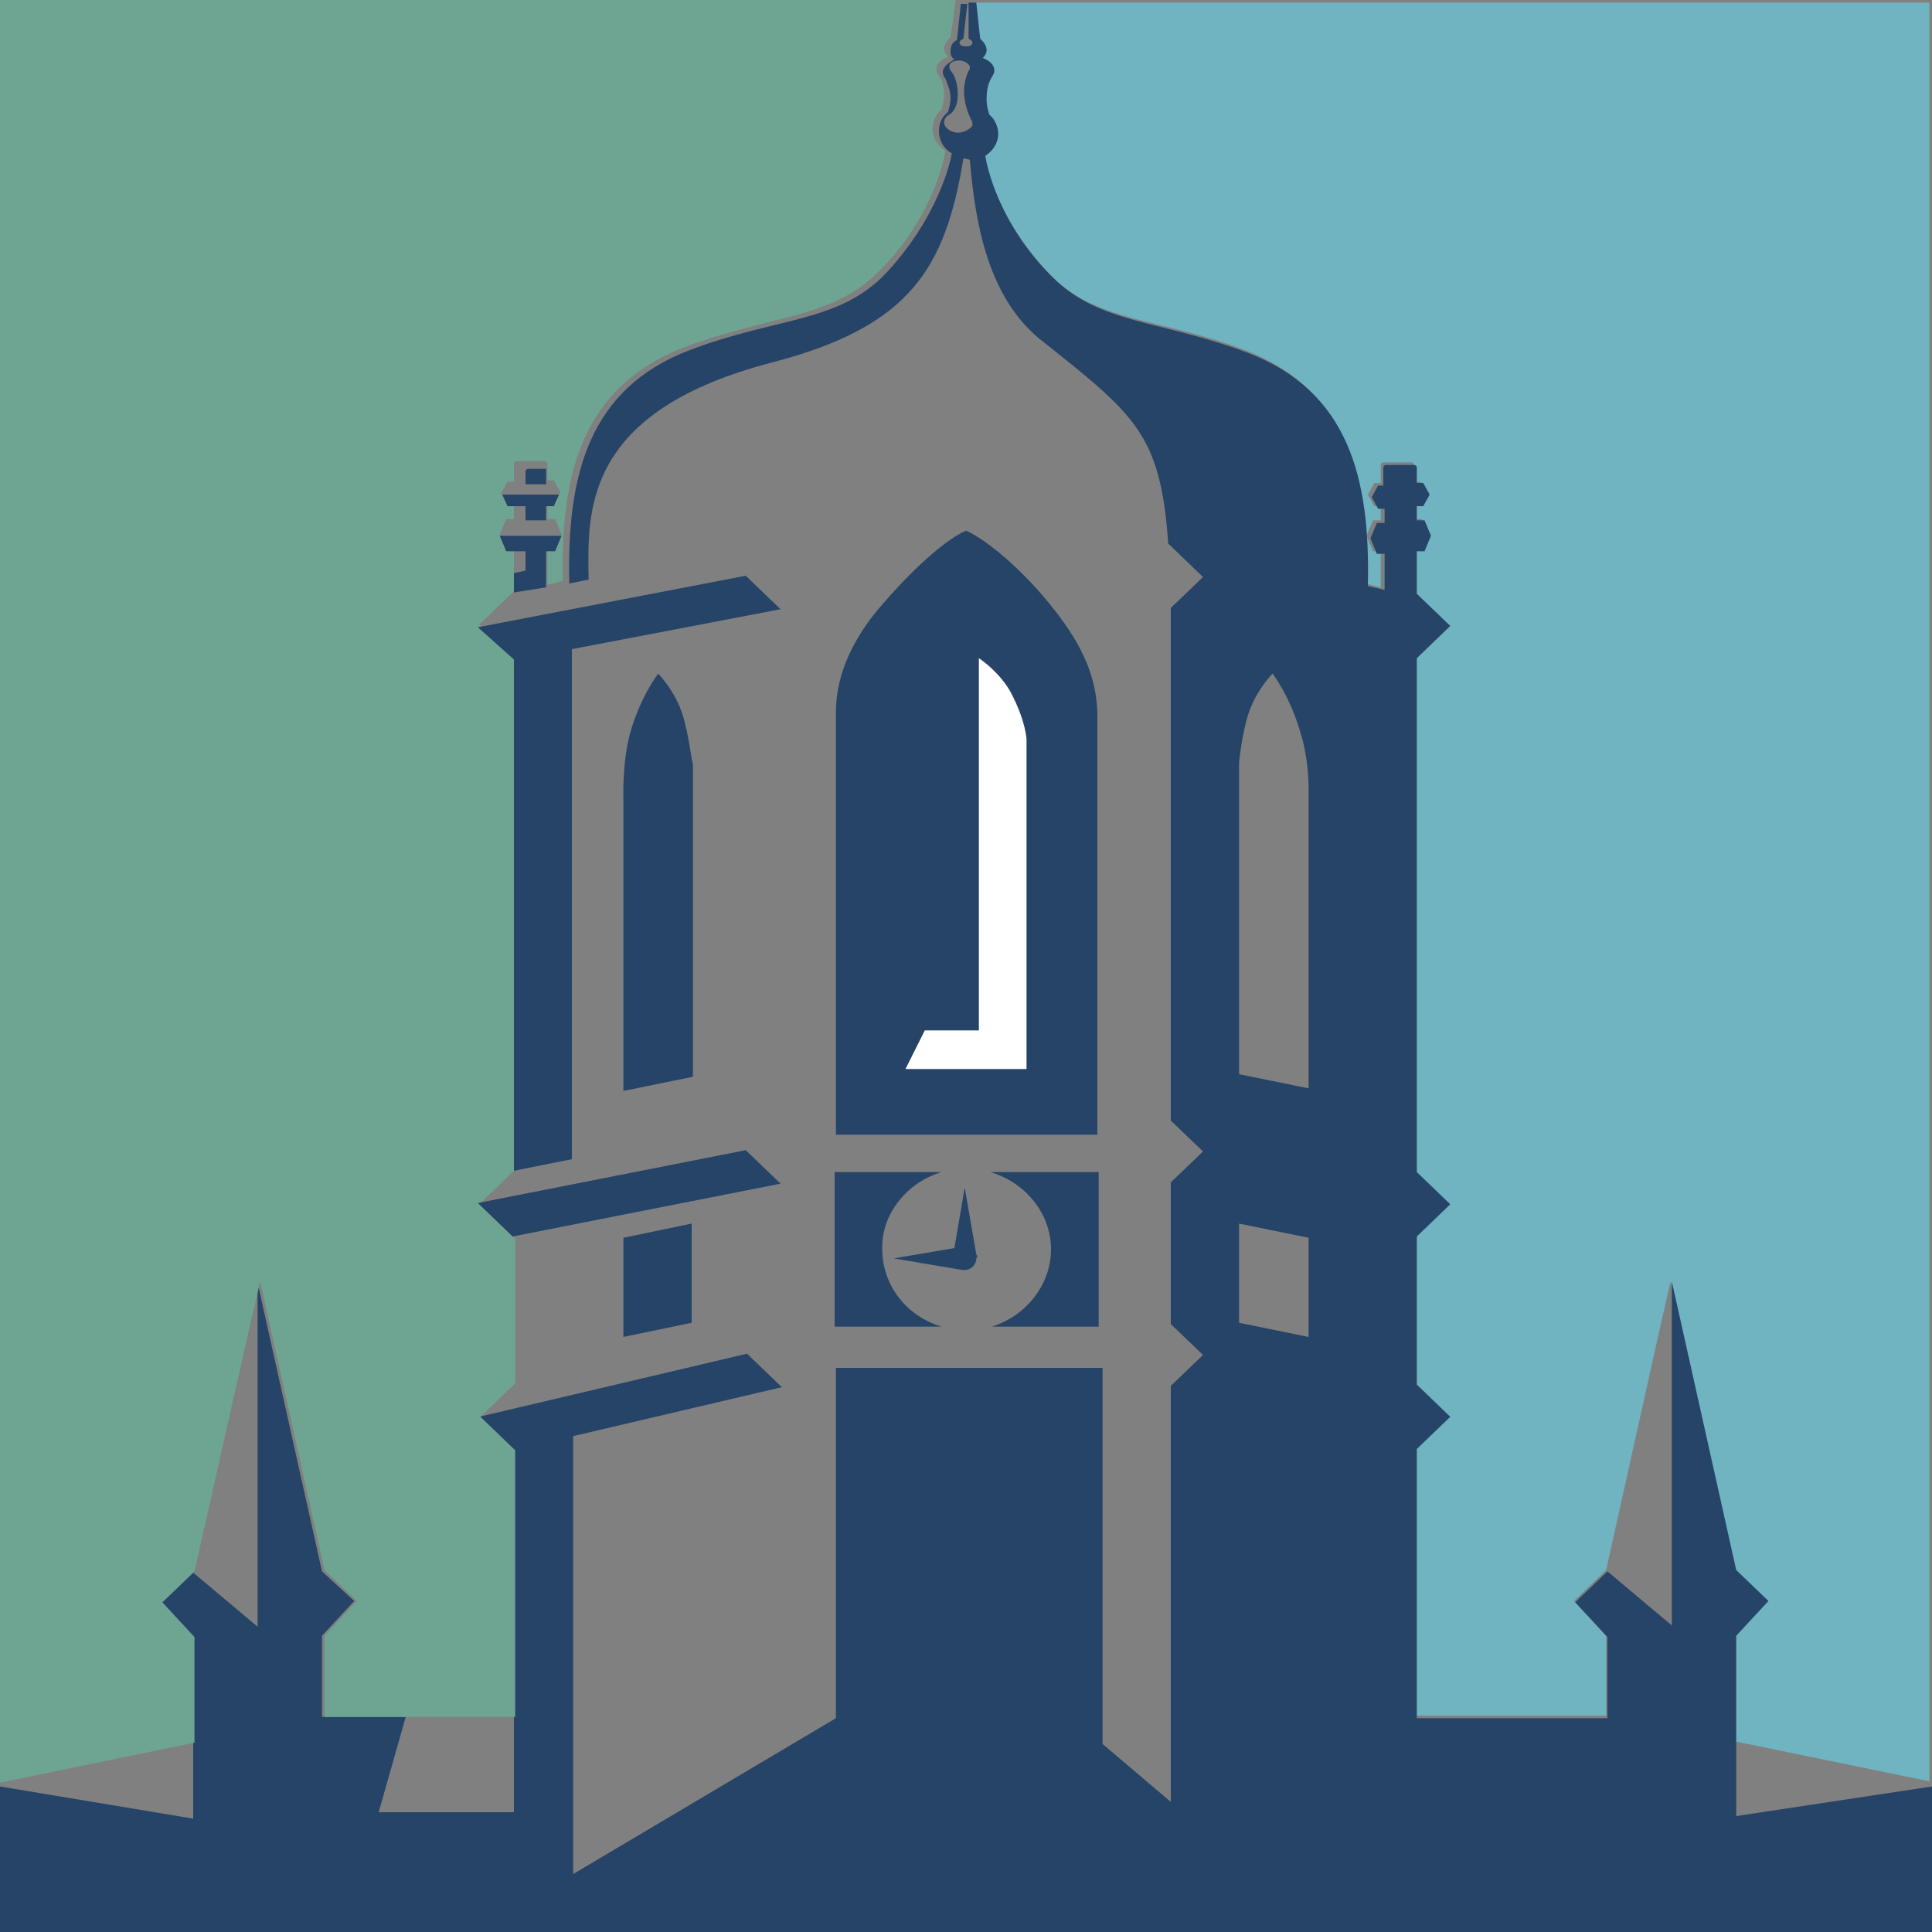 <?xml version="1.0" encoding="utf-8"?>
<!-- Generator: Adobe Illustrator 27.7.0, SVG Export Plug-In . SVG Version: 6.00 Build 0)  -->
<!DOCTYPE svg PUBLIC "-//W3C//DTD SVG 1.1//EN" "http://www.w3.org/Graphics/SVG/1.1/DTD/svg11.dtd">
<svg version="1.1" id="Layer_1" xmlns:x="http://ns.adobe.com/Extensibility/1.0/" xmlns:i="http://ns.adobe.com/AdobeIllustrator/10.0/" xmlns:graph="http://ns.adobe.com/Graphs/1.0/"
	 xmlns="http://www.w3.org/2000/svg" xmlns:xlink="http://www.w3.org/1999/xlink" x="0px" y="0px" viewBox="0 0 150 150"
	 style="enable-background:new 0 0 150 150;" xml:space="preserve">
<rect x="0" y="0" width="150" height="150" fill="#808080" stroke="none"/>
<style type="text/css">
	.st0{fill:#70B3C1;}
	.st1{fill:#254467;}
	.st2{fill:#6EA592;}
	.st3{fill:#FFFFFF;}
</style>
<g>
	<path class="st0" d="M75.6,0.2L75.9,3c0.4,0.2,0.5,0.5,0.5,0.9c0,0.3-0.1,0.5-0.3,0.6c0.5,0.3,0.9,0.6,0.9,1c0,0.2-0.1,0.4-0.2,0.5
		c-0.2,0.5-0.4,1-0.4,1.5c0,0.4,0.1,0.7,0.2,1.2c0.5,0.4,0.7,0.9,0.7,1.5c0,0.7-0.4,1.4-1,1.7c0.1,0.7,1.1,5,5.1,9.3
		c3.7,3.9,8.5,3.4,15.3,6c7.8,3,9.5,9.8,9.3,18.1l1.2,0.3v-2.8h-0.6l-0.5-1.2l0.5-1.2h0.6v-1.1h-0.5l-0.5-0.9l0.5-0.9h0.5v-1.4
		c0-0.1,0.1-0.2,0.2-0.2h2.2c0.1,0,0.2,0.1,0.2,0.2v0.7v0.6h0.5l0.5,0.9l-0.5,0.9h-0.5v1.1h0.6l0.5,1.2l-0.5,1.2h-0.6V46l2.6,2.5
		l0,0l-2.6,2.5v39.9l2.6,2.5l-2.6,2.5v11.5l2.6,2.5l0,0l-2.6,2.5v20.8h14.9V127l-2.5-2.7l2.5-2.4l4-18l1-4.4l5,22.4l0,0l2.5,2.4
		l-2.5,2.7v8.2l15.1,3.1V0.2H75.6z M124.9,121.9L124.9,121.9L124.9,121.9L124.9,121.9L124.9,121.9z"/>
	<path class="st1" d="M134.8,141v-14l2.5-2.7l-2.5-2.4l0,0l-5-22.4v26.7l-5-4.2l0,0l0,0l0,0l-2.5,2.4l2.5,2.7v6.3h-14.8v-20.9
		l2.6-2.5l0,0l-2.6-2.5V96l2.6-2.5l-2.6-2.5V51.1l2.6-2.5l0,0l-2.6-2.5v-3.3h0.6l0.5-1.2l-0.5-1.2h-0.6v-1.1h0.5l0.5-0.9l-0.5-0.9
		h-0.5v-0.5v-0.7c0-0.1-0.1-0.2-0.2-0.2h-2.2c-0.1,0-0.2,0.1-0.2,0.2v1.4H107l-0.5,0.9l0.5,0.9h0.5v1.1h-0.6l-0.5,1.2l0.5,1.2h0.6
		v2.8l-1.3-0.3c0.2-8.4-1.5-15.1-9.3-18.1c-6.9-2.6-11.6-2.2-15.3-6c-4.1-4.1-5-8.6-5.1-9.3c0.6-0.4,1-1,1-1.7
		c0-0.6-0.3-1.2-0.7-1.5c-0.1-0.4-0.2-0.7-0.2-1.2C76.6,7,76.7,6.5,77,6c0.1-0.2,0.2-0.3,0.2-0.5c0-0.5-0.4-0.8-0.9-1
		c0.2-0.2,0.3-0.4,0.3-0.6c0-0.4-0.3-0.7-0.5-0.9l-0.3-2.8h-0.6V3c0.2,0.1,0.3,0.2,0.3,0.3c0,0.2-0.2,0.3-0.5,0.3s-0.5-0.1-0.5-0.3
		c0-0.1,0.1-0.2,0.3-0.3l0.3-2.7h-0.5l-0.3,2.8c-0.4,0.2-0.5,0.5-0.5,0.9c0,0.3,0.1,0.5,0.3,0.6c-0.5,0.3-0.9,0.6-0.9,1
		c0,0.2,0.1,0.4,0.2,0.5c0.2,0.5,0.4,1,0.4,1.5c0,0.4-0.1,0.8-0.2,1.1c-0.5,0.4-0.7,0.9-0.7,1.5c0,0.7,0.4,1.4,1,1.7
		c-0.1,0.7-1.1,5-5.1,9.3c-3.7,3.9-8.5,3.4-15.3,6c-7.8,3-9.5,9.7-9.3,18.1l1.5-0.3c-0.1-5.4-0.4-13.1,14.4-16.9
		c10.6-2.8,13.3-7.3,14.7-15.8c0.2,0,0.4,0.1,0.5,0.1c0.4,4.9,1.4,10.6,5.4,13.9c7.4,5.9,9.4,7.3,10,15.9l2.7,2.6l-2.5,2.4v39.8
		l2.5,2.4l-2.5,2.4v11l2.5,2.4l-2.5,2.4v32.3l-5.3-4.5v-29.2H64.9v27.2l-20.4,12.1v-34l16.2-3.8l-2.7-2.6l-20.8,4.9l2.7,2.6l0,0
		v20.7v7.4H29.4l2.1-7.4H25v-6.3l2.5-2.7L25,122l0,0l-5-22.4v26.7l-5-4.2l0,0l0,0l0,0l-2.5,2.4l2.5,2.7v14L0,138.7V150h150v-11.3
		L134.8,141z M74.4,10.3c-0.6,0-1.1-0.4-1.1-0.8c0-0.3,0.2-0.5,0.4-0.6c1-0.6,0.7-2.7,0.2-3.3c-0.1-0.1-0.2-0.3-0.2-0.4
		c0-0.4,0.4-0.5,0.8-0.5s0.8,0.3,0.8,0.5c0,0.1,0,0.2-0.1,0.3c-0.5,1.1-0.5,2.3,0.2,3.8c0.1,0.1,0.1,0.2,0.1,0.4
		C75.5,9.9,74.9,10.3,74.4,10.3 M101.6,103.8l-5.4-1.1V95l5.4,1.1V103.8z M101.6,61.8v0.5v22.2l-5.4-1.1V59.2c0,0,0.2-2.1,0.7-3.7
		c0.6-1.9,1.9-3.2,1.9-3.2s1.4,1.8,2.2,4.7C101.7,59.2,101.6,61.8,101.6,61.8"/>
	<path class="st2" d="M0,149.8L0,149.8v-11.3V149.8z M0,0.2v138.2l15.1-3.1v-8.2l-2.5-2.7l2.5-2.4l4.1-18.2l1-4.3l5,22.4l0,0
		l2.5,2.4l-2.5,2.7v6.3h6.5l0,0H40v-15.2v-5.5l0,0l-2.7-2.6l0,0l2.7-2.6l0,0V96.1h-0.1l-2.7-2.6l2.7-2.6V51.1l0,0l-2.7-2.6l0,0
		l2.7-2.6l0,0v-3.2h-0.6l-0.5-1.2l0.5-1.2h0.6v-1.1h-0.5l-0.5-0.9l0.5-0.9h0.5V36c0-0.1,0.1-0.2,0.2-0.2h2.2c0.1,0,0.2,0.1,0.2,0.2
		v0.7l0,0v0.6H43l0.5,0.9L43,39.2h-0.5v1.1h0.6l0.5,1.2l-0.5,1.2h-0.6v2.7l1.2-0.3l0,0c-0.2-8.3,1.5-15,9.3-18.1
		c6.9-2.6,11.6-2.2,15.3-6c4.1-4.1,5-8.6,5.1-9.3c-0.6-0.4-1-1-1-1.7c0-0.6,0.3-1.2,0.7-1.5c0.1-0.4,0.2-0.7,0.2-1.1
		c0-0.5-0.1-1.1-0.4-1.5c-0.1-0.2-0.2-0.3-0.2-0.5c0-0.5,0.4-0.8,0.9-1c-0.2-0.2-0.3-0.4-0.3-0.6c0-0.4,0.3-0.7,0.5-0.9L74.2,0H0
		V0.2z M15.1,121.9L15.1,121.9L15.1,121.9L15.1,121.9L15.1,121.9z"/>
	<path class="st1" d="M53,55.5c-0.6-1.9-1.9-3.2-1.9-3.2s-1.4,1.8-2.2,4.7c-0.6,2.3-0.5,5-0.5,5v22.7l5.4-1.1V59.3
		C53.7,59.2,53.5,57.1,53,55.5"/>
	<path class="st1" d="M39.9,51.2v39.7l4.5-0.9V50.4l16.2-3.1l-2.7-2.6l-20.8,4L39.9,51.2L39.9,51.2z M57.9,89.3l-20.8,4.1l2.7,2.6
		l20.8-4.1L57.9,89.3z M37.2,93.5L37.2,93.5z"/>
	<polygon class="st1" points="40.8,42.8 40.8,44.3 39.9,44.5 39.9,46 42.4,45.6 42.4,44 42.4,44 42.4,42.8 43.1,42.8 43.6,41.6 
		42.4,41.6 40.8,41.6 38.8,41.6 39.3,42.8 	"/>
	<polygon class="st1" points="40.8,39.3 40.8,40.4 42.4,40.4 42.4,39.3 43,39.3 43.4,38.4 42.4,38.4 40.8,38.4 39,38.4 39.4,39.3 	
		"/>
	<polygon class="st1" points="53.7,102.7 53.7,95 48.4,96.1 48.4,103.8 	"/>
	<path class="st1" d="M76.9,91c2.7,0.8,4.7,3.2,4.7,6c0,2.8-2,5.2-4.6,6h8.3v-12L76.9,91L76.9,91z M73.1,91h-8.3v12h8.3
		c-2.7-0.8-4.6-3.2-4.6-6C68.4,94.3,70.4,91.8,73.1,91"/>
	<path class="st1" d="M75.8,97.4l-0.9-5.2l-0.8,4.7l-4.7,0.8l5.3,0.9c0.1,0,0.1,0,0.2,0c0.5,0,0.9-0.4,0.9-0.9
		C75.9,97.6,75.9,97.5,75.8,97.4"/>
	<path class="st1" d="M81.9,47.4c-2.4-3.1-5.3-5.5-6.9-6.2c-1.6,0.7-4.2,3-6.9,6.2c-2.3,2.8-3.2,5.5-3.2,7.9v32.8h20.3V55.3
		C85.1,52.6,84.1,50.2,81.9,47.4"/>
	<path class="st1" d="M42.4,36.4h-0.2l0,0H41c-0.1,0-0.2,0.1-0.2,0.2v1h1.6C42.4,37.5,42.4,36.4,42.4,36.4z"/>
	<path class="st3" d="M78.5,53.8c-0.7-1.3-1.9-2.3-2.5-2.7V80h-4.2l-1.5,3h9.4V57.4C79.7,57.5,79.7,56.1,78.5,53.8"/>
</g>
</svg>
